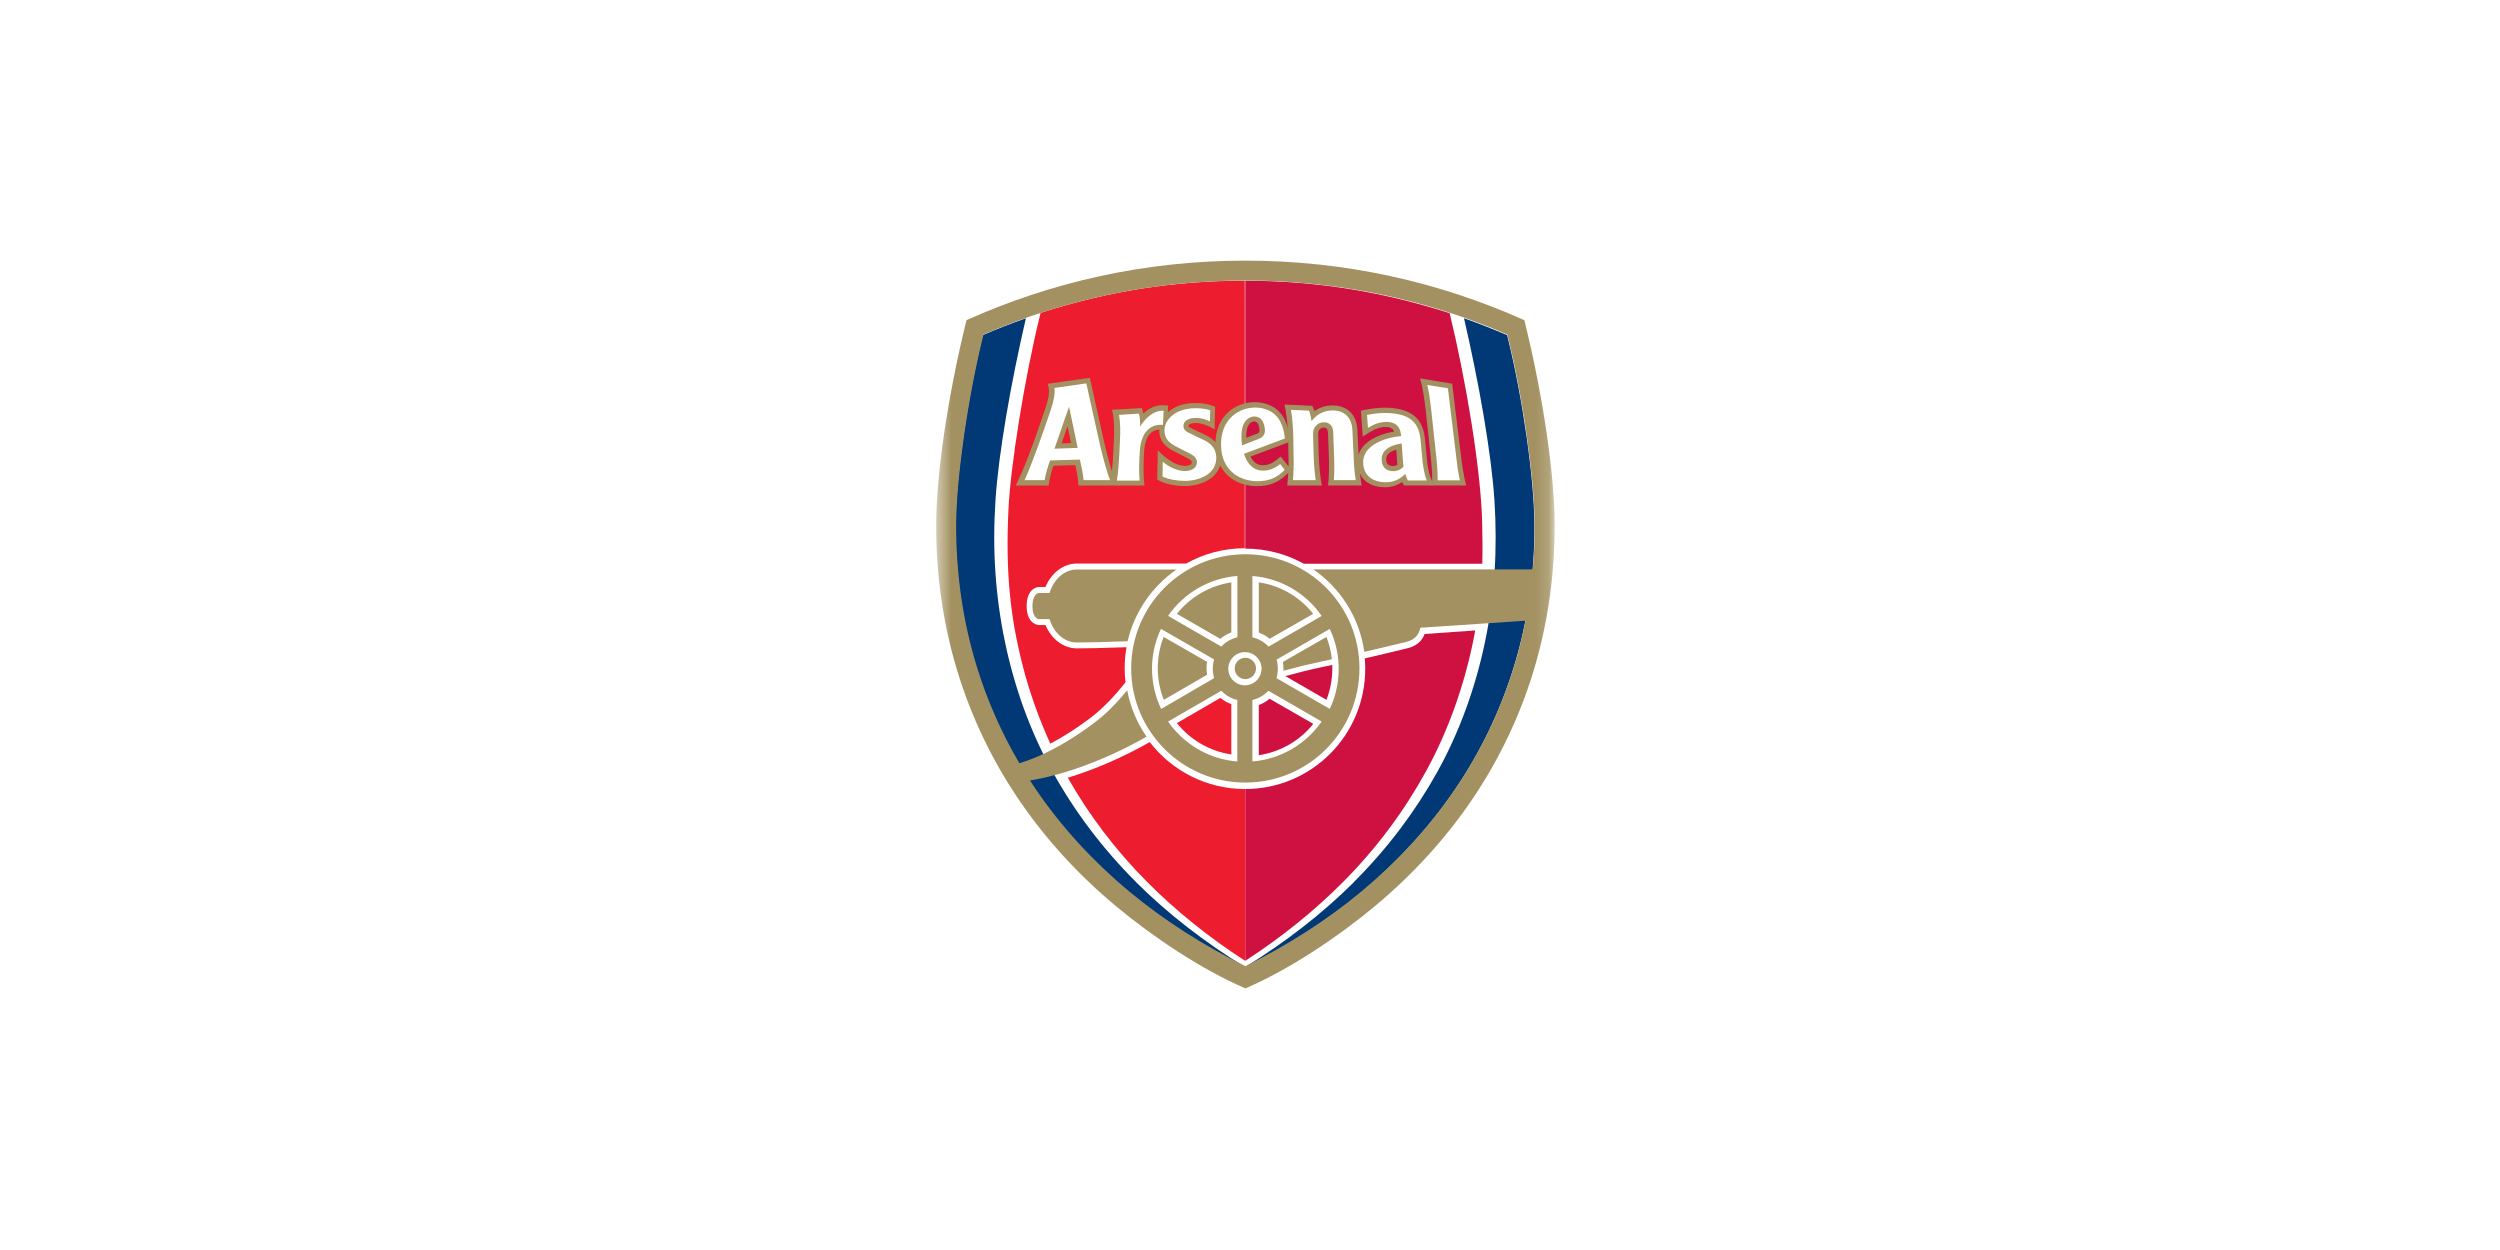 <svg width="180" height="90" viewBox="0 0 180 90" fill="none" xmlns="http://www.w3.org/2000/svg">
<rect x="0" y="0" width="180" height="90" fill="#333333" stroke="none"/>
<g clip-path="url(#clip0_7703_4887)">
<path d="M180 0H0V90H180V0Z" fill="white"/>
<mask id="mask0_7703_4887" style="mask-type:luminance" maskUnits="userSpaceOnUse" x="65" y="16" width="50" height="58">
<path d="M114.3 16H65V74H114.3V16Z" fill="white"/>
</mask>
<g mask="url(#mask0_7703_4887)">
<mask id="mask1_7703_4887" style="mask-type:luminance" maskUnits="userSpaceOnUse" x="65" y="16" width="50" height="58">
<path d="M114.3 16H65V74H114.3V16Z" fill="white"/>
</mask>
<g mask="url(#mask1_7703_4887)">
<path d="M114.3 16H65V74H114.3V16Z" fill="white"/>
<mask id="mask2_7703_4887" style="mask-type:luminance" maskUnits="userSpaceOnUse" x="67" y="15" width="45" height="60">
<path d="M111.839 15.422H67.469V74.582H111.839V15.422Z" fill="white"/>
</mask>
<g mask="url(#mask2_7703_4887)">
<path d="M89.629 18.992C96.543 18.992 103.236 20.412 109.53 23.216C110.836 28.541 111.66 34.09 111.68 37.726V37.923C111.68 41.508 111.164 45.007 110.146 48.336C109.148 51.605 107.657 54.701 105.725 57.541C103.819 60.333 101.473 62.897 98.748 65.153C95.853 67.559 92.457 69.716 89.629 70.95C86.805 69.72 83.406 67.559 80.51 65.153C77.785 62.897 75.439 60.333 73.534 57.541C71.601 54.701 70.11 51.605 69.112 48.336C68.095 45.007 67.578 41.508 67.578 37.923V37.726C67.602 34.09 68.422 28.541 69.728 23.216C76.022 20.412 82.715 18.992 89.629 18.992Z" fill="white"/>
<path d="M89.656 39.501C91.186 39.501 92.63 39.895 93.876 40.59H106.726C106.753 39.694 106.734 38.681 106.718 37.73C106.643 33.802 105.5 27.156 104.375 22.55C99.82 21.079 94.933 20.211 89.66 20.211" fill="#CE1141"/>
<path d="M89.625 20.211C84.47 20.211 79.729 20.98 74.922 22.526C73.739 27.298 72.756 33.62 72.61 36.657C72.397 41.102 72.717 44.313 73.608 47.823C74.105 49.803 74.776 51.66 75.62 53.542C76.531 53.065 77.481 52.461 78.44 51.743C79.445 50.994 80.317 50.035 81.035 49.128C80.995 48.797 80.976 48.462 80.976 48.127C80.976 47.61 81.019 47.093 81.11 46.6C79.335 46.663 78.321 46.683 77.529 46.683C76.57 46.683 75.699 46.017 75.277 45.003H74.831C74.492 45.003 73.92 44.715 73.92 43.63C73.92 42.546 74.496 42.262 74.831 42.262H75.277C75.699 41.24 76.574 40.574 77.529 40.574H85.405C86.655 39.872 88.095 39.474 89.625 39.474" fill="#ED1C2E"/>
<path d="M81.805 63.517C79.379 61.096 77.371 58.426 75.786 55.566C74.173 52.675 73.029 49.445 72.359 46.223C71.665 42.906 71.44 39.558 71.676 36.004C71.893 32.66 72.777 27.599 73.865 22.914C72.824 23.281 71.787 23.683 70.765 24.125C69.618 28.724 68.817 34.569 68.797 37.759C68.781 41.317 69.282 44.768 70.276 48.006C71.317 51.406 72.694 54.174 74.54 56.884C76.378 59.581 78.649 62.058 81.284 64.247C83.749 66.298 86.557 68.093 89.622 69.615C89.622 69.607 89.618 69.615 89.622 69.615C86.707 67.82 84.068 65.777 81.801 63.521" fill="#003976"/>
<path d="M97.469 63.517C99.895 61.096 101.902 58.426 103.488 55.574C105.101 52.675 106.245 49.449 106.919 46.227C107.613 42.91 107.83 39.562 107.598 36.008C107.38 32.664 106.493 27.599 105.408 22.914C106.449 23.281 107.487 23.691 108.513 24.129C109.66 28.727 110.461 34.572 110.477 37.763C110.5 41.321 109.992 44.772 108.998 48.01C108.035 51.165 106.599 54.147 104.734 56.888C102.896 59.585 100.628 62.062 97.99 64.255C95.529 66.302 92.713 68.096 89.656 69.619C92.567 67.832 95.202 65.781 97.473 63.525" fill="#003976"/>
<path d="M89.665 39.906C85.125 39.906 81.445 43.586 81.445 48.121C81.445 52.657 85.121 56.345 89.665 56.345C94.208 56.345 97.88 52.665 97.88 48.121C97.88 43.578 94.204 39.906 89.665 39.906Z" fill="#A39161"/>
<path d="M89.642 56.81C86.849 56.81 84.361 55.484 82.783 53.43C80.85 54.53 78.827 55.402 76.883 55.997C78.413 58.691 80.314 61.207 82.606 63.511C84.672 65.589 87.035 67.49 89.645 69.178" fill="#ED1C2E"/>
<path d="M77.519 46.257C76.627 46.257 75.87 45.559 75.567 44.577H74.817C74.624 44.577 74.336 44.34 74.336 43.639C74.336 42.936 74.624 42.696 74.817 42.696H75.567C75.866 41.71 76.627 41.008 77.519 41.008H84.705C82.965 42.211 81.684 44.041 81.187 46.17C79.597 46.23 78.375 46.257 77.519 46.257Z" fill="#A39161"/>
<path d="M104.748 56.837C102.911 59.535 100.638 62.016 98.004 64.204C95.539 66.247 92.723 68.05 89.667 69.564C86.602 68.05 83.794 66.247 81.329 64.204C78.694 62.016 76.423 59.535 74.585 56.837C74.443 56.628 74.301 56.407 74.159 56.194C76.845 55.745 79.814 54.601 82.555 53.039C81.869 52.053 81.384 50.921 81.159 49.698C80.473 50.542 79.653 51.402 78.718 52.096C77.204 53.224 75.373 54.348 73.397 54.956C72.1 52.751 71.07 50.408 70.321 47.967C69.327 44.725 68.826 41.282 68.842 37.721C68.858 34.526 69.663 28.685 70.81 24.086C76.778 21.507 83.12 20.197 89.67 20.197C96.221 20.197 102.563 21.507 108.531 24.086C109.678 28.685 110.479 34.526 110.498 37.721C110.503 38.821 110.459 39.917 110.364 40.998H94.565C96.517 42.351 97.89 44.477 98.229 46.938L101.242 46.22C101.917 46.066 102.188 45.616 102.264 45.198L109.84 44.69C109.623 45.802 109.347 46.894 109.019 47.963C108.054 51.11 106.622 54.1 104.756 56.833M109.745 23.049C103.64 20.32 96.924 18.766 89.667 18.766C82.41 18.766 75.693 20.316 69.588 23.049C68.18 28.752 67.422 34.273 67.407 37.709C67.391 41.388 67.903 44.977 68.949 48.381C69.954 51.666 71.453 54.786 73.401 57.642C75.314 60.45 77.677 63.029 80.418 65.301C82.997 67.446 86.484 69.793 89.67 71.166C92.853 69.793 96.344 67.446 98.923 65.301C101.664 63.025 104.026 60.45 105.94 57.642C107.884 54.786 109.386 51.666 110.393 48.381C111.434 44.974 111.95 41.385 111.935 37.709C111.919 34.27 111.161 28.748 109.753 23.049H109.745Z" fill="#A39161"/>
<path d="M90.172 50.397V54.826C92.239 54.657 94.041 53.556 95.157 51.951L91.323 49.734C91.016 50.058 90.622 50.294 90.172 50.401" fill="white"/>
<path d="M89.091 41.469C87.02 41.63 85.218 42.731 84.102 44.344L87.931 46.553C88.239 46.221 88.641 45.989 89.095 45.882" fill="white"/>
<path d="M89.632 46.953C88.974 46.953 88.438 47.49 88.438 48.148C88.438 48.807 88.974 49.343 89.632 49.343C90.291 49.343 90.832 48.807 90.832 48.148C90.832 47.49 90.295 46.953 89.632 46.953Z" fill="white"/>
<path d="M90.172 41.469V45.886C90.626 45.992 91.028 46.225 91.335 46.556L95.161 44.348C94.049 42.739 92.246 41.634 90.176 41.473" fill="white"/>
<path d="M89.087 50.401C88.72 50.318 88.389 50.145 88.113 49.908C88.049 49.857 87.994 49.797 87.935 49.734L84.102 51.951C84.184 52.077 84.279 52.203 84.378 52.322C85.502 53.726 87.182 54.676 89.087 54.826" fill="white"/>
<path d="M91.906 48.827L95.74 51.039C96.493 49.493 96.702 47.277 95.74 45.281L91.91 47.494C92.029 47.892 92.044 48.373 91.906 48.831" fill="white"/>
<path d="M84.734 44.197L87.858 45.996C88.094 45.795 88.367 45.645 88.655 45.535V41.93C87.109 42.166 85.712 42.971 84.734 44.197Z" fill="#A39161"/>
<path d="M90.633 41.93V45.546C90.917 45.653 91.181 45.791 91.418 45.992L94.549 44.194C93.575 42.967 92.179 42.158 90.637 41.93" fill="#A39161"/>
<path d="M95.897 47.469C95.838 46.912 95.704 46.38 95.507 45.859L92.367 47.662C92.395 47.812 92.407 47.962 92.407 48.111C92.407 48.175 92.407 48.238 92.403 48.293C93.29 48.052 94.221 47.824 95.167 47.622C95.396 47.575 95.641 47.524 95.897 47.465" fill="#A39161"/>
<path d="M89.656 69.181C92.267 67.489 94.634 65.58 96.7 63.505C99.122 61.068 101.118 58.374 102.687 55.507C104.285 52.596 105.416 49.358 106.075 46.128C106.122 45.876 106.174 45.635 106.217 45.391L102.576 45.647C102.384 46.16 101.95 46.538 101.338 46.672H101.343C101.319 46.676 99.985 47.008 98.262 47.406C98.286 47.651 98.297 47.903 98.297 48.155C98.297 52.935 94.428 56.809 89.656 56.809" fill="#CE1141"/>
<path d="M90.433 48.129C90.433 47.703 90.09 47.359 89.663 47.359C89.237 47.359 88.898 47.706 88.898 48.129C88.898 48.55 89.242 48.898 89.663 48.898C90.085 48.898 90.433 48.55 90.433 48.129Z" fill="#A39161"/>
<path d="M90.633 54.375C92.175 54.142 93.575 53.342 94.557 52.119L91.414 50.312C91.177 50.506 90.921 50.656 90.633 50.762C90.633 50.762 90.637 54.379 90.633 54.379" fill="#CE1141"/>
<path d="M84.734 52.064L87.866 50.25C88.103 50.447 88.371 50.593 88.655 50.7V54.32C87.105 54.087 85.712 53.287 84.738 52.064" fill="#ED1C2E"/>
<path d="M95.927 48.127C95.927 48.045 95.927 47.958 95.923 47.875C95.686 47.922 95.462 47.974 95.245 48.017C94.286 48.222 93.363 48.451 92.539 48.676L95.501 50.387C95.785 49.669 95.927 48.908 95.927 48.123" fill="#CE1141"/>
<path d="M83.589 45.281C82.701 47.159 82.757 49.273 83.601 51.044L87.418 48.823C87.288 48.393 87.284 47.928 87.415 47.482" fill="white"/>
<path d="M83.797 50.387L86.912 48.581C86.857 48.277 86.857 47.962 86.912 47.658L83.781 45.859C83.217 47.315 83.217 48.932 83.793 50.387" fill="#A39161"/>
<path d="M100.315 33.553C99.901 33.569 99.806 33.285 99.802 33.084C99.806 32.875 99.873 32.555 100.532 32.378C100.551 32.602 100.567 32.827 100.567 32.827L100.579 33.032C100.587 33.178 100.599 33.308 100.614 33.458C100.524 33.517 100.429 33.553 100.311 33.557M92.21 32.871C91.76 33.253 91.425 33.51 90.885 33.498C90.459 33.486 90.195 33.198 90.033 32.875C90.498 32.701 92.249 32.042 92.754 31.853C92.758 32.22 92.766 32.713 92.766 32.713C92.774 33.013 92.782 33.297 92.774 33.573V33.584L92.21 32.871ZM89.733 31.396V31.38C89.733 30.658 90.001 30.374 90.258 30.346C90.333 30.342 90.534 30.319 90.628 30.662C90.664 30.792 90.684 30.891 90.684 30.966C90.684 31.163 90.577 31.202 90.451 31.242H90.447C90.447 31.242 90.076 31.388 89.741 31.518C89.741 31.474 89.737 31.435 89.737 31.392L89.733 31.396ZM76.434 31.928C76.56 31.577 76.655 31.293 76.864 30.69C76.99 31.293 77.057 31.608 77.116 31.904C76.852 31.916 76.734 31.916 76.43 31.924L76.434 31.928ZM92.754 34.054C92.746 34.219 92.703 34.787 92.687 34.957H95.176C95.034 34.29 94.971 33.368 94.947 32.677C94.947 32.681 94.908 31.242 94.908 31.242C94.904 31.104 94.943 30.989 95.018 30.91C95.089 30.831 95.188 30.788 95.29 30.788C95.405 30.784 95.602 30.784 95.614 31.186L95.673 32.717C95.696 33.403 95.708 34.369 95.614 34.953H98.039C98 34.744 97.933 34.247 97.913 34.105C98.22 34.756 98.871 35.083 99.747 35.083C100.263 35.083 100.666 34.894 100.962 34.712C100.97 34.732 101.088 34.953 101.088 34.953H105.573C105.371 34.279 105.253 33.344 105.17 32.646L104.555 27.625L102.243 27.246C102.433 27.874 102.571 28.84 102.649 29.53L102.997 32.736C103.06 33.324 103.123 33.947 103.119 34.582V34.661L103.024 34.432C102.863 34.046 102.76 33.494 102.709 32.752C102.705 32.748 102.61 31.727 102.61 31.727C102.492 30.098 101.589 29.352 99.644 29.352C99.309 29.352 98.481 29.431 97.984 29.577L98.118 31.431L98.634 31.111C99.061 30.855 99.404 30.741 99.783 30.741C100.09 30.741 100.291 30.863 100.382 31.072C99.999 31.135 99.589 31.234 99.135 31.439C98.445 31.747 97.996 32.188 97.818 32.721C97.818 32.705 97.814 32.689 97.814 32.673L97.735 30.977C97.696 29.877 97.01 29.191 95.949 29.191C95.46 29.191 95.022 29.329 94.643 29.601C94.62 29.534 94.6 29.471 94.576 29.42L94.478 29.218L92.482 29.128C92.577 29.483 92.695 30.485 92.723 30.879C92.616 30.338 92.336 29.763 91.8 29.384C91.39 29.1 90.877 28.954 90.321 28.954C89.579 28.954 88.83 29.262 88.321 29.782C87.812 30.299 87.536 31.005 87.513 31.829C87.319 31.624 87.071 31.447 86.759 31.305L85.84 30.863L85.797 30.843C85.58 30.737 85.568 30.709 85.572 30.646C85.58 30.552 85.789 30.453 86.093 30.453C86.467 30.453 87.016 30.642 87.453 30.926L87.489 29.285C87.165 29.14 86.712 29.017 86.057 29.017C85.718 29.017 85.064 29.065 84.499 29.384C84.342 29.475 84.207 29.573 84.081 29.684L84.109 29.203C83.576 29.143 83.009 29.128 82.314 29.775C82.306 29.727 82.259 29.506 82.216 29.376L80.062 29.506C80.224 30.082 80.24 30.958 80.197 31.739L80.157 32.563L80.153 32.658C80.129 33.087 80.106 33.521 80.058 33.935C79.881 33.379 79.684 32.622 79.534 31.987L78.469 27.203L75.432 27.633C75.46 27.696 75.499 27.854 75.519 28.004C75.547 28.201 75.539 28.615 75.247 29.459C74.762 30.879 74.06 32.973 73.385 34.421C73.291 34.626 73.133 34.957 73.133 34.957H75.503C75.535 34.586 75.689 33.979 75.842 33.533C76.17 33.521 77.026 33.502 77.424 33.49C77.499 33.829 77.597 34.318 77.617 34.606L77.645 34.957H82.405C82.295 34.212 82.338 33.174 82.37 32.594C82.409 31.928 82.547 31.498 82.823 31.218C83.036 30.993 83.288 30.942 83.466 30.934C83.439 31.825 84.026 32.24 84.547 32.5L85.478 32.977C85.813 33.151 85.809 33.237 85.805 33.304C85.793 33.482 85.521 33.549 85.276 33.545C84.791 33.533 84.117 33.198 83.36 32.417L83.32 34.535C83.92 34.874 84.645 34.996 85.304 34.996C86.385 34.996 87.544 34.523 87.856 33.517C88.384 34.535 89.449 35.004 90.494 35.004C91.429 35.004 92.131 34.701 92.742 34.054H92.754Z" fill="#A39161"/>
<path d="M87.134 29.541C86.925 29.47 86.586 29.391 86.073 29.391C85.655 29.391 85.119 29.474 84.697 29.71C84.216 29.982 83.877 30.424 83.845 30.885C83.802 31.572 84.18 31.895 84.717 32.171C85.084 32.353 85.434 32.534 85.651 32.648C85.951 32.798 86.204 32.987 86.176 33.335C86.148 33.682 85.829 33.914 85.281 33.914C84.823 33.914 84.168 33.646 83.719 33.24L83.703 34.309C84.09 34.506 84.732 34.624 85.304 34.624C86.31 34.624 87.549 34.163 87.572 32.995C87.584 32.163 86.977 31.816 86.614 31.651C86.247 31.485 85.872 31.299 85.691 31.209C85.521 31.13 85.178 31 85.21 30.621C85.237 30.258 85.651 30.089 86.097 30.089C86.472 30.089 86.835 30.195 87.115 30.345" fill="white"/>
<path d="M75.923 32.307L76.972 29.282L77.595 32.248M78.218 27.602L75.919 27.933C75.978 28.264 75.888 28.832 75.639 29.562C75.158 30.97 74.381 33.234 73.766 34.571H75.213C75.284 34.145 75.402 33.707 75.608 33.151L77.753 33.092C77.848 33.518 77.99 34.188 78.021 34.571H79.934C79.697 34.019 79.39 32.851 79.204 32.05L78.214 27.602H78.218Z" fill="white"/>
<path d="M83.782 29.576L83.735 30.593C83.396 30.554 82.95 30.625 82.611 30.976C82.299 31.307 82.102 31.776 82.059 32.589C82.019 33.259 81.996 33.989 82.051 34.604H80.414C80.521 33.997 80.556 33.271 80.596 32.605L80.635 31.78C80.67 31.114 80.674 30.479 80.572 29.871L82 29.781C82.067 30.021 82.102 30.349 82.082 30.703C82.71 29.761 83.321 29.552 83.778 29.572" fill="white"/>
<path d="M104.249 27.955L102.766 27.719C102.912 28.338 102.971 28.831 103.046 29.494L103.393 32.7C103.468 33.37 103.523 33.978 103.512 34.585H105.112C104.97 33.978 104.9 33.37 104.825 32.7" fill="white"/>
<path d="M97.611 34.572C97.513 33.965 97.477 33.357 97.453 32.687L97.374 30.987C97.339 30.087 96.822 29.551 95.951 29.551C95.474 29.551 94.909 29.705 94.428 30.316C94.412 30.186 94.338 29.756 94.251 29.567L92.945 29.508C93.06 30.135 93.091 30.77 93.119 31.436L93.135 32.683C93.162 33.353 93.143 33.961 93.095 34.568H94.732C94.637 33.961 94.602 33.353 94.578 32.683L94.539 31.243C94.523 30.734 94.906 30.411 95.296 30.403C95.754 30.391 95.978 30.695 95.994 31.156L96.049 32.683C96.077 33.353 96.085 33.961 96.037 34.568" fill="white"/>
<path d="M100.353 33.923C99.892 33.943 99.489 33.698 99.478 33.106C99.462 32.574 99.824 32.101 100.921 31.923L100.984 32.799C101.007 33.099 101.015 33.312 101.055 33.599C100.894 33.789 100.637 33.915 100.357 33.923M102.727 34.589C102.53 34.108 102.436 33.462 102.384 32.799L102.289 31.773C102.195 30.563 101.69 29.734 99.686 29.734C99.339 29.734 98.835 29.786 98.424 29.88L98.495 30.807C98.901 30.555 99.32 30.377 99.837 30.377C100.353 30.377 100.834 30.598 100.878 31.395C100.361 31.454 99.876 31.541 99.331 31.789C98.72 32.061 98.093 32.554 98.152 33.394C98.219 34.321 98.917 34.724 99.801 34.724C100.464 34.724 100.929 34.376 101.181 34.12C101.225 34.286 101.292 34.459 101.363 34.593H102.723L102.727 34.589Z" fill="white"/>
<path d="M90.601 31.612L89.429 32.061C89.398 31.852 89.382 31.631 89.382 31.41C89.378 30.196 90.033 30.01 90.246 29.991C90.605 29.959 90.896 30.16 91.011 30.578C91.141 31.055 91.109 31.426 90.601 31.612ZM91.622 29.71C91.255 29.458 90.822 29.344 90.356 29.344C89.295 29.344 87.875 30.097 87.915 32.065C87.95 34.045 89.465 34.648 90.53 34.648C91.465 34.648 92.036 34.317 92.498 33.824L92.17 33.41C91.922 33.603 91.535 33.895 90.9 33.887C90.23 33.871 89.788 33.374 89.563 32.676L92.51 31.572C92.415 30.602 92.088 30.038 91.618 29.71H91.622Z" fill="white"/>
</g>
</g>
</g>
</g>
<defs>
<clipPath id="clip0_7703_4887">
<rect width="180" height="90" fill="white"/>
</clipPath>
</defs>
</svg>
